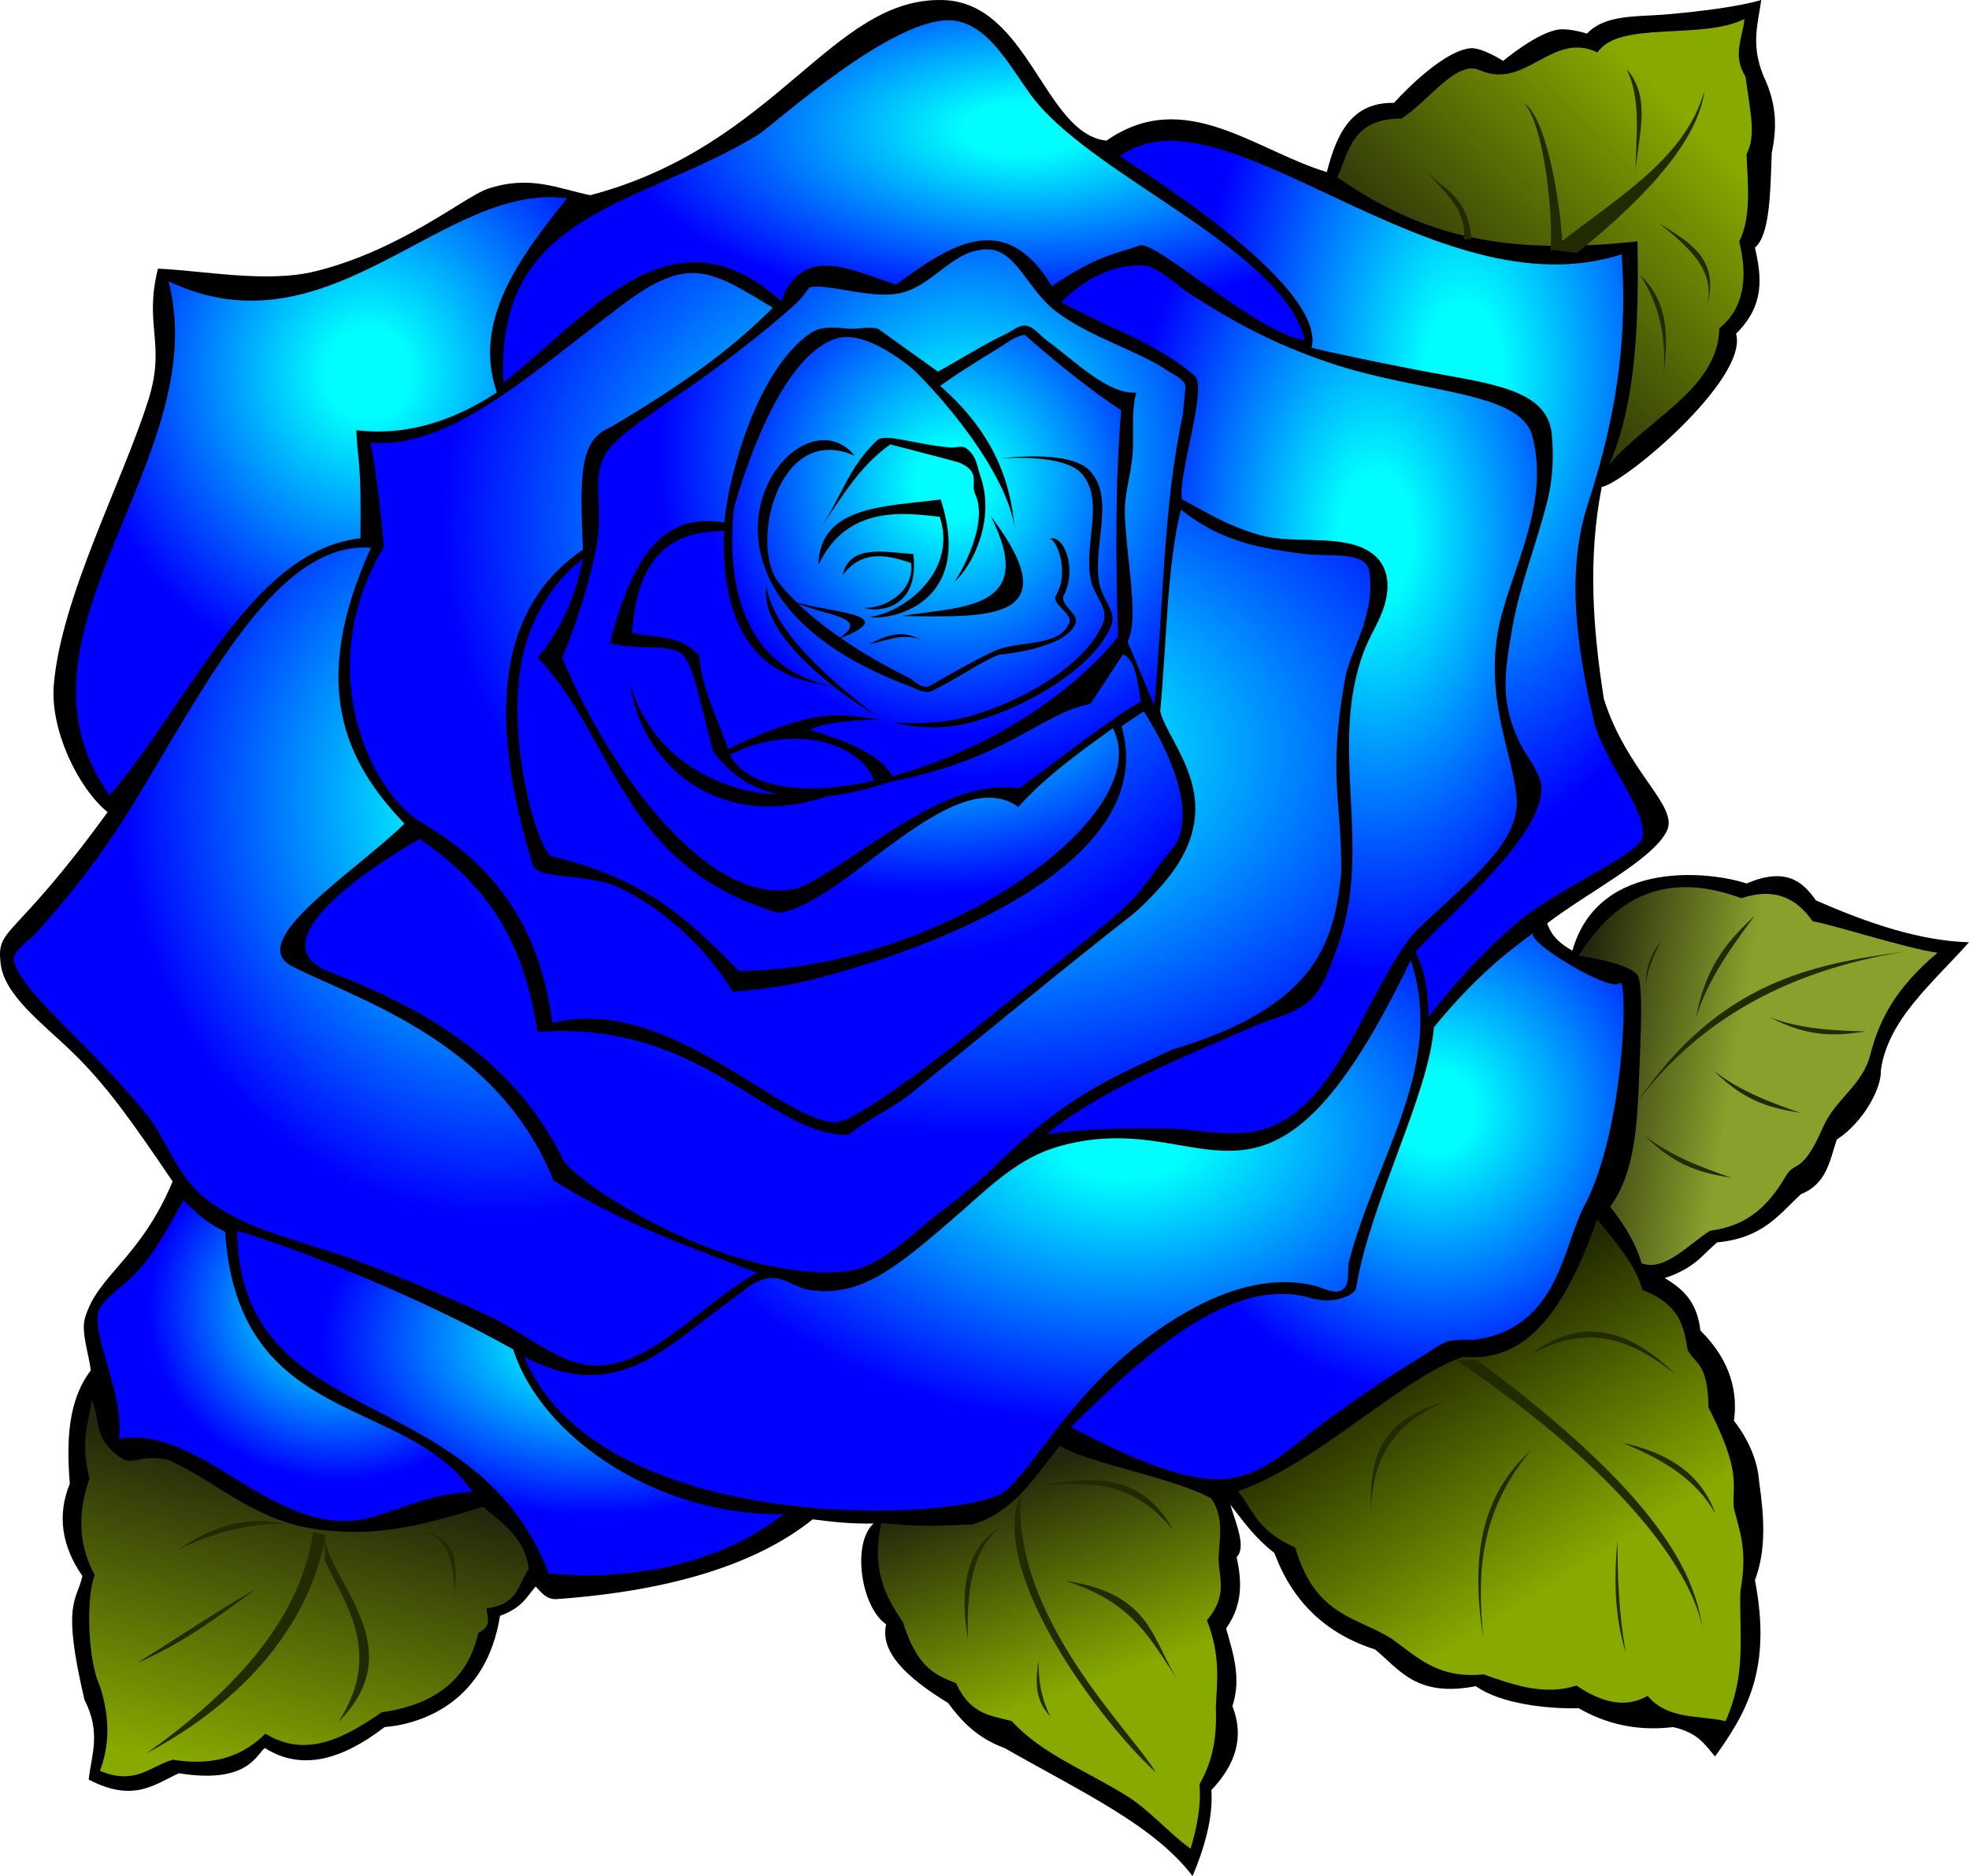 <?xml version="1.0"?><svg width="1992.729" height="1898.771" xmlns="http://www.w3.org/2000/svg" xmlns:xlink="http://www.w3.org/1999/xlink">
 <title>Blue Rose</title>
 <defs>
  <filter color-interpolation-filters="sRGB" id="filter3186"/>
  <linearGradient id="linearGradient4038">
   <stop offset="0" stop-color="#22280b" id="stop4040"/>
   <stop offset="1" stop-color="#88aa00" id="stop4042"/>
  </linearGradient>
  <linearGradient id="linearGradient4030">
   <stop offset="0" stop-color="#22280b" id="stop4032"/>
   <stop offset="1" stop-color="#88aa00" id="stop4034"/>
  </linearGradient>
  <linearGradient id="linearGradient4022">
   <stop offset="0" stop-color="#22280b" id="stop4024"/>
   <stop offset="1" stop-color="#89a02c" id="stop4026"/>
  </linearGradient>
  <linearGradient id="linearGradient4008">
   <stop offset="0" stop-color="#88aa00" id="stop4010"/>
   <stop offset="1" stop-color="#222b00" id="stop4012"/>
  </linearGradient>
  <linearGradient xlink:href="#linearGradient4008" y2="0.209" x2="0.436" y1="0.665" x1="0.727" id="linearGradient4014"/>
  <linearGradient xlink:href="#linearGradient4022" y2="0.668" x2="0.402" y1="0.585" x1="-0.042" id="linearGradient4028"/>
  <linearGradient xlink:href="#linearGradient4030" y2="0.589" x2="0.635" y1="0.052" x1="0.469" id="linearGradient4036"/>
  <linearGradient xlink:href="#linearGradient4038" y2="0.992" x2="0.391" y1="0.217" x1="0.602" id="linearGradient4044"/>
  <linearGradient xlink:href="#linearGradient4038" y2="0.216" x2="0.839" y1="0.795" x1="0.287" id="linearGradient4052"/>
  <radialGradient r="0.5" cy="0.312" cx="0.652" spreadMethod="pad" id="svg_3">
   <stop offset="0.145" stop-opacity="0.996" stop-color="#00ffff"/>
   <stop offset="1" stop-color="#0000ff"/>
  </radialGradient>
 </defs>
 <g>
  <title>Layer 1</title>
  <g display="inline" id="layer2">
   <path d="m91.88,1386.92c-2.142,-17.7 -10.041,-38.78 -5.841,-53.1c12.815,-43.67 55.757,-59.57 88.671,-138.05c-40.434,-59.71 -66.708,-97.11 -101.185,-130.57c-31.206,-30.29 -69.298,-57.83 -72.949,-90.435c-4.194,-37.451 12.77,-21.205 108.295,-152.789c-30.415,-25.105 -58.039,-83.479 -54.447,-128.333c7.146,-89.259 70.994,-208.883 96.109,-290.156c17.325,-56.064 -5.035,-74.2 9.31,-131.589c45.698,1.998 110.471,14.742 159.056,2.748c86.845,-21.441 151.635,-75.772 174.389,-83.454c43.013,-14.522 71.618,-0.231 104.069,6.371c188.973,-49.732 244.246,-200.479 356.807,-197.518c86.836,2.284 102.656,135.788 165.656,142.298c78.7,-54.827 149.46,9.504 223.01,31.858c9.8,-38.358 24.58,-70.905 67.96,-70.087c0,0 45.3,-51.04 76.46,-55.22c11.99,-1.609 33.98,12.743 33.98,12.743c0,0 35.57,-29.834 57.35,-31.858c11.14,-1.036 27.61,4.248 27.61,4.248c17.23,-18.749 48.01,-17.181 76.46,-19.115c42.48,-3.64 77.14,-8.398 99.82,-14.867c-3.19,23.537 -10.74,44.895 2.12,76.459c15.01,31.415 13.05,55.553 8.5,78.582c-1.41,40.383 -1.87,82.636 -17,95.574c6.67,29.026 10.42,58.052 -19.11,87.078c13.02,45.847 -114.06,152.005 -135.93,155.041c-14.3,73.171 -8.86,144.148 2.13,214.509c23.37,74.334 76.26,108.423 63.71,133.803c-14.5,29.343 -80.69,62.316 -121.06,93.449c5,14.453 14.91,21.536 25.49,27.61c27.07,-95.096 143.56,-79.243 176.28,-67.963c38.78,-16.606 56.52,-2.824 70.09,16.991c54.12,23.913 106.56,41.13 155.04,42.477c-36.25,40.815 -82.14,78.125 -89.2,129.555c0.87,18.6 -18.25,53.11 -44.6,70.09c-7.12,21.22 -10.13,44.78 -36.11,55.22c-22.23,20.34 -38.56,44.62 -84.95,48.85c-15,12.48 -22.53,26.21 -53.1,36.1c17.27,10.37 32.8,23.17 36.1,53.1c32.97,32.6 37.49,65.55 33.99,91.32c15.74,20.53 23.89,41.06 25.48,61.59c4.87,34.33 7.65,68.3 -4.25,99.83c17.57,90.48 -9.02,134.68 -40.35,178.4c-10.02,-11.29 -16.32,-23.82 -42.48,-29.73c-38.07,4.5 -68.8,-3.84 -95.57,-19.12c-30.5,0.9 -78.98,-4.25 -104.07,-22.3c-60.01,11.64 -76.89,-16.53 -101.94,-37.17c-51.58,-16.44 -84.35,-50.11 -101.95,-97.69c-20.98,-16.29 -31.62,-32.57 -44.6,-48.85c6.26,20.46 16.25,43.4 6.37,53.09c5.37,24.07 6.46,48.14 -10.62,72.21c7.22,25.35 15.62,50.5 6.38,78.59c12.41,31.31 3.13,59.29 -21.24,84.95c1.37,22.57 -3.53,50.37 -19.12,87.08c-39.04,-51.76 -114.53,-86.22 -190.08,-129.56c-27.689,-10.07 -43.666,-27.18 -57.346,-45.66c-43.236,-26.55 -69.016,-52.03 -62.654,-79.64c-25.21,-17.06 -35.137,-81.52 -12.743,-101.95c-24.166,0.4 -42.972,-1.87 -61.592,-4.25c-56.121,45.06 -142.863,72.44 -259.11,80.71c-9.862,0.7 -15.481,-6.51 -21.238,-12.74c-9.158,10.17 -12.506,20.87 -36.106,29.73c-13.604,85.2 -76.071,109.07 -116.812,112.57c-42.939,32.94 -83.775,44.84 -121.059,21.23c-8.294,5.16 -15.961,36.93 -87.078,25.49c-25.081,11.42 -46,30.05 -91.326,6.37c2.836,-25.2 12.742,-47.57 -4.248,-80.7c-23.523,-99.85 -7.696,-99.53 -2.124,-125.31c-21.058,-30.45 -25.666,-61.59 -12.743,-93.45c-3.435,-43.21 -1.973,-84.1 21.238,-114.69l0,0z" fill="#000000" id="path3051"/>
  </g>
  <g display="inline" id="layer3">
   <path d="m1353.45,179.511c11.91,-26.734 15.19,-59.643 64.78,-59.468c26.55,-16.327 55.88,-60.402 79.64,-48.849c46.65,20.108 72.76,-40.378 118.94,-18.053c21.07,-32.69 105.95,-12.212 148.67,-33.982c-1.72,19.124 -12.56,36.727 1.06,58.406c5.5,39.618 10.56,59.681 1.06,78.582c1.41,31.714 4.76,64.59 -7.43,88.14c9.14,37.315 4.63,67.801 -20.18,88.14c-1.01,61.514 -73.91,92.218 -111.5,138.05c19.68,-44.864 31.46,-108.285 28.67,-226.19c-136.38,14.541 -217.59,-5.36 -303.71,-64.777z" fill="url(#linearGradient4052)" id="path3054"/>
   <path d="m1597.69,967.46c36.83,-59.402 88.19,-86.645 164.6,-58.406c35.36,-11.569 56.58,1.1 72.21,23.362c20.82,3.384 95.96,27.748 126.37,31.858c-40.79,34.336 -58.61,66.016 -67.96,103.006c-7.92,31.31 -35.58,45.18 -47.79,73.27c-21.19,48.74 -28.38,34.1 -37.17,48.85c-16.98,28.53 -36.7,51 -77.52,56.28c-23.01,15.04 -46.01,41.26 -69.02,32.92c-4.96,-17.69 -15.58,-36.81 -31.86,-57.34c25.66,-34.49 27.55,-86.56 29.36,-132.55c1.81,-45.68 3.65,-85.35 -0.69,-100.012c-2.59,-8.761 -31.87,-17.551 -60.53,-21.238z" fill="url(#linearGradient4028)" id="path3056"/>
   <path d="m1616.45,1234.32c19.89,23.78 39.62,47.55 45.81,71.33c39.05,14.99 41.8,38.05 45.8,60.82c8.06,14.81 20.22,12.18 21.03,57.82c33.33,65.92 24.05,76.69 25.53,101.37c5.65,23.44 14.42,42.41 6.75,84.86c-1.38,42.81 6.62,83.07 -15.01,131.4c-27.25,-6.09 -58.82,-1.38 -78.85,-25.53c-22.92,13.08 -47.16,6.38 -72.08,-10.51c-31.29,10.3 -62.58,0.03 -93.86,-11.26c-46.47,4.81 -67.66,-17.95 -93.12,-36.05c-35.1,-22.44 -77.2,-22.15 -97.61,-92.36c-37.34,-16.01 -42.61,-37.37 -57.82,-57.07c79.43,-27.35 164.88,-114.38 227.52,-135.91c70.7,6.91 106.82,-58.63 135.91,-138.91z" fill="url(#linearGradient4014)" id="path3058"/>
   <path d="m1072.8,1463.34c27.05,17.27 116.15,32.43 153.19,53.31c12.21,18.53 8.71,37.05 7.51,55.57c-1.91,22 11.3,40.23 -12.02,67.58c14.22,36.55 10.06,61.61 9.01,88.61c0.98,25.78 -1.59,51.56 -16.52,77.34c1.76,22.96 -2.82,44.35 -9.01,65.33c-20.89,-14.91 -41.95,-39.38 -64.44,-53.37c-42.46,-26.42 -86.18,-42.45 -116.52,-75.79c-20.29,-5.71 -41.762,-5.87 -56.322,-38.29c-19.225,-8.14 -38.719,-13.44 -54.064,-62.33c-17.437,-25.29 -31.955,-52.88 -21.776,-99.87c52.285,5.11 65.608,1.87 92.36,1.51c44.742,-13.45 66.902,-54.55 88.602,-79.6z" fill="url(#linearGradient4036)" id="path3060"/>
   <path d="m92.886,1416.78c-3.238,23.69 -11.971,41.1 -2.253,79.6c-9.359,26.33 -14.657,61.53 5.256,97.62c-9.702,25.16 -6.312,88.71 5.256,112.63c10.599,32.77 9.41,60.83 0,85.6c35.459,14.98 50.781,-4.55 73.587,-11.26c45.069,7.32 72.704,-5.71 93.862,-26.28c41.808,25.38 80.023,4.05 117.891,-21.78c59.523,-8.43 88.087,-37.92 97.616,-80.34c14.459,-6.8 8.782,-16.11 8.26,-24.78c32.784,-4.01 31.843,-24.88 42.801,-39.8c-3.4,-30.45 -25.722,-46.18 -46.555,-63.08c-72.331,23.03 -110.109,28.5 -158.439,24.03c-69.686,-6.43 -106.906,-47.12 -159.19,-71.33c-29.502,-6.6 -36.211,6.51 -48.808,-2.26c-28.276,-19.67 -20.051,-37.05 -29.285,-58.57z" fill="url(#linearGradient4044)" id="path3062"/>
  </g>
  <g display="inline" id="layer4">
   <path d="m185.329,1214.89c12.5,10.2 15.627,18.06 42.477,31.86c13.225,199.17 183.199,164.53 250.615,263.35c-37.634,0.52 -66.906,14.98 -99.07,24.61c-98.812,29.6 -172.1,-93.64 -259.11,-78.58c6.399,-45.05 -29.74,-107.9 -19.866,-130.8c5.266,-12.21 24.795,-22.54 41.907,-42.07c17.45,-19.91 32.537,-49.1 43.047,-68.37z" fill="url(#svg_3)" id="path3065"/>
   <path d="m240.061,1245.58c2.257,206.26 238.73,148.48 315.376,346.91c91.79,8.19 178.404,-12.89 237.283,-60.07c-124.456,2.43 -244.529,-76.06 -273.326,-166.7c-91.952,-51.63 -210.92,-99.68 -279.333,-120.14z" fill="url(#svg_3)" id="path3067"/>
   <path d="m530.455,1373.12c71.924,175.9 414.272,168.89 479.995,140.17c24.92,-10.89 62.15,-85.34 128.29,-141.47c51.52,-43.73 124.54,-87.63 192.54,-70.35c8.8,2.23 19.78,9.2 27.48,3.68c8.25,-5.91 4.13,-19.78 6.71,-29.43c29.03,-108.58 97.25,-197.78 62.31,-304.012c-125.57,261.822 -186.27,181.852 -294.13,180.332c-20.74,-0.29 -45.27,2.32 -70.11,10.81c-37.55,12.85 -67.844,43.61 -92.762,65.22c-62.735,54.43 -99.82,86.04 -152.753,77.31c-12.266,-2.03 -22.807,-11.78 -35.893,-11.91c-17.155,-0.17 -31.136,14.55 -45.585,24.7c-59.551,41.83 -110.691,105.3 -206.092,54.95z" fill="url(#svg_3)" id="path3069"/>
   <path d="m1083.72,1444.26c145.03,75.98 174.83,60.36 233.35,13.21c29.17,-23.5 82.05,-60.79 122.95,-85.21c9.88,-5.9 18.3,-13.28 27.05,-15.07c10.14,-2.08 19.79,-0.34 28.41,-1.69c82.04,-12.86 86.6,-95.16 107.52,-134.24c42.11,-78.67 45.01,-236.932 36.11,-226.19c-8.37,10.09 -96.79,-42.882 -87.08,-50.972c-29.43,21.361 -60.28,46.27 -100.88,95.572c-5.18,69.19 -64.79,177.84 -78.59,263.36c-0.98,6.12 -9.74,9.35 -15.96,11.27c-9.49,2.92 -20.65,2.2 -29.77,-0.52c-83.51,-24.83 -175.28,64.55 -243.11,130.48z" fill="url(#svg_3)" id="path3071"/>
   <path d="m766.2,1288.16c-66.8,-25.68 -133.67,-48.4 -206.01,-93.45c-56.76,-140.99 -198.79,-183.1 -264.42,-216.63c-48.91,-24.99 61.38,-93.84 113.63,-144.42c-60.42,-62.97 -97.05,-140.55 -33.99,-279.29c-93.68,-6.99 -164.04,133.24 -239.03,256.93c-31.24,51.54 -66.8,96.69 -99.58,132.74c-7.05,7.75 -16.5,12.98 -21.38,21.3c-4.28,7.3 2.28,17.69 9.83,28.48c20.99,30 71.53,71.2 122.51,133.26c20.52,24.97 30.54,62.47 59.87,85.68c39.38,31.18 89.86,40.88 141.97,59.18c41.32,14.51 93.13,36.07 142.61,58.74c37.56,17.21 69.95,47.19 103.02,50.93c60.29,6.82 114.06,-62.22 170.97,-93.45l0,0z" fill="url(#svg_3)" id="path3073"/>
   <path d="m110.994,804.985c81.697,-95.435 144.298,-248.154 253.801,-260.172c0.971,-81.815 -2.706,-75.315 -4.248,-109.378c47.433,5.664 94.865,-7.08 142.298,-38.229c-24.396,-70.832 20.38,-133.977 71.149,-196.457c-125.029,-17.358 -240.372,161.681 -403.532,83.892c47.232,179.688 -175.798,358.546 -59.468,520.344z" fill="url(#svg_3)" id="path3075"/>
   <path d="m509.633,387.307c-9.568,-173.447 137.193,-177.818 256.751,-250.315c15.567,-9.44 139.776,-123.395 199.042,-116.121c38.364,4.708 60.684,54.483 82.604,81.407c64.46,79.208 250.94,151.576 272.57,242.228c-47.84,-6.928 -151.18,-101.436 -166.7,-96.114c-25.03,8.584 -43.63,10.139 -89.36,41.299c-47.43,-78.787 -102.41,-42.349 -157.684,-1.502c-45.242,-14.907 -94.183,-41.524 -116.389,16.52c-110.725,-99.394 -192.857,13.278 -280.834,82.598z" fill="url(#svg_3)" id="path3077"/>
   <path d="m1446,1029.32c26.52,-35.147 56.53,-67.126 89.98,-95.976c37.74,-32.541 122.9,-68.488 126.28,-85.738c5.35,-27.352 -40.18,-78.302 -49.58,-119.591c-15.96,-70.147 -28.82,-147.208 -5.36,-218.945c32.55,-99.592 39.05,-177.418 33.91,-251.667c-190.56,61.4 -402.11,-176.155 -507.97,-99.376c124.72,80.364 204.53,151.715 194.1,193.988c39.3,9.176 94.48,20.429 137.25,28.002c59.96,10.618 102.69,20.154 106.04,60.604c1.81,21.975 0.89,44.695 -4.72,66.78c-11.9,46.83 -27.78,84.238 -35.45,128.5c-8,46.134 -12.81,74.99 8.73,118.148c5.28,10.575 21.15,29.915 20.93,43.998c-0.77,47.159 -77.52,112.029 -127.66,165.197c12.25,23.961 12.17,44.846 13.52,66.076z" fill="url(#svg_3)" id="path3079"/>
   <path d="m1074.16,305.88c18.09,-18.734 47.05,-38.529 82.83,-37.167c14.8,0.563 33.23,19.7 47.83,29.081c39.71,25.517 81.74,49.675 141.55,69.676c93.46,31.255 192.69,27.792 204.6,74.337c18.66,72.986 -25.79,141.145 -35.45,199.939c-11.75,71.481 17.81,127.656 19.52,168.549c2.02,48.414 -62.08,91.038 -105.33,135.54c-51.25,65.985 -76.94,177.355 -153.78,197.905c-31.21,8.34 -65.39,-1.4 -97.71,-1.73c-42.07,-0.43 -82.84,0.43 -118.93,5.98c52.01,-43.49 133.58,-76.22 211.76,-110.19c17.86,-7.76 38.28,-11.35 52.66,-23.62c16.21,-13.81 21.71,-34.561 28.43,-51.956c40,-103.537 -10.11,-206.967 29.54,-306.295c6.78,-16.989 18.14,-31.865 21.68,-52.71c3.21,-18.904 -1.51,-39.057 -25.21,-49.116c-29.12,-12.358 -71.91,-3.69 -102.68,-12.469c-37.47,-10.691 -57.82,-25.557 -79.19,-36.112c-5.2,-21.866 26.49,-113.52 12.75,-125.307c-39.87,-34.187 -88.01,-48.261 -134.87,-74.335z" fill="url(#svg_3)" id="path3081"/>
   <path d="m1195.2,515.711c-14.17,54.959 -14.4,135.462 -21.03,204.243c8.7,34.275 69.44,89.356 9.27,166.903c-7.98,10.278 -25.44,29.514 -38.97,40.086c-64.91,50.747 -138.6,111.577 -223.512,180.517c-16.587,13.46 -46.165,27.24 -62.436,41.31c-81.322,0.31 -148.114,-116.89 -314.326,-104.35c-12.467,-75.666 -37.234,-139.059 -119.415,-195.312c-18.582,10.257 -175.711,101.923 -90.831,134.706c75.678,29.526 181.254,78.296 235.003,188.176c7.039,20.48 159.141,124.02 283.913,115.19c36.48,-2.58 67.877,-36.75 96.04,-58.12c17.767,-13.48 42.969,-33.87 54.894,-45.71c75.36,-74.84 118.89,-91.23 182.39,-120.99c148.65,-44.31 164.03,-110.824 171.2,-178.711c0.72,-74.864 -14.04,-97.444 4.08,-197.771c5.14,-28.455 30.55,-62.085 24.46,-107.092c-2.99,-22.062 -42.17,-14.856 -67.54,-18.308c-38.1,-5.183 -81.26,-10.67 -123.19,-44.767z" fill="url(#svg_3)" id="path3083"/>
   <path d="m1157.66,719.954l-22.53,15.018c39.84,139.161 -190.662,226.002 -316.776,257.384c-31.596,7.864 -65.597,10.254 -76.695,11.434c-26.472,-43.563 -69.988,-84.686 -115.429,-105.576c-33.853,-15.564 -82.155,-6.671 -87.313,-23.576c-53.313,-174.744 -22.116,-268.41 51.062,-318.379c-3.211,-76.001 -3.688,-111.218 27.981,-123.886c90.014,-53.489 128.327,-85.622 164.248,-120.906c-62.723,-37.709 -84.843,-54.028 -152.592,-2.71c-97.578,73.512 -174.095,145.349 -254.394,139.373c6.879,39.668 10.24,69.689 13.334,105.019c-75.867,127.906 -9.874,254.155 40.731,280.941c91.392,53.966 120,129.387 129.905,201.24c116.731,-29.15 227.734,97.91 286.091,100.62c17.851,0.14 88.83,-52.01 144.705,-97.57c56.152,-45.794 109.122,-85.087 146.272,-118.382c22.65,-20.199 32.93,-41.589 49.93,-60.378c14.36,-15.873 21.7,-60.025 -28.53,-139.666z" fill="url(#svg_3)" id="path3085"/>
   <path d="m589.923,565.521c-23.505,18.052 -49.794,50.567 -60.458,96.652c-19.532,84.402 16.022,203.535 29.655,204.674c103.665,24.705 145.37,73.25 189.03,116.011c206.935,-2.831 424.06,-158.581 378.05,-245.836c-33.62,24.35 -67.47,48.414 -95.58,79.645c-66.568,-47.169 -176.893,99.666 -243.179,107.254c-159.774,-48.193 -162.395,-172.253 -243.181,-258.579c23.399,-26.851 39.815,-66.35 45.663,-99.821z" fill="url(#svg_3)" id="path3087"/>
   <path d="m1141.14,649.37c11.65,-21.46 0,-77.1 -2.54,-124c-1.41,-25.82 5.19,-38.52 7.65,-65.99c1.71,-19.02 -1.82,-42.28 3.75,-62.03c-28.77,2.04 -62.27,-32.2 -90.59,-52.81c-6.89,-5.01 -12.41,-13.31 -20.78,-14.89c-7.05,-1.33 -13.62,5.08 -20.43,8.25c-22.99,10.72 -45.98,25.64 -68.98,38.22l-60.35,-43.25c-8.91,-2.93 -19.69,0.43 -28.7,-0.19c-15.47,-1.06 -28.82,-3.49 -41.02,5.17c-53.29,37.83 -82.06,143.85 -86.12,190.96c-45.23,-7.08 -87.3,8.49 -115.7,122.04c24.86,7.91 59.38,-0.21 73,11.15c8.65,7.97 15.55,36.34 15.55,36.34l15.69,62.07c31.83,42.56 82.85,63.01 179.56,30.82c119.84,-23.43 151.43,-68.85 202.54,-78.84l32.88,-50.04c12.94,5.11 14.62,27.91 18.09,47.91c-28.08,15.22 -79.53,55.75 -123.14,87.79c-28.68,-4.77 -63.26,4.08 -105.07,27.96c-48.74,27.85 -104.25,71.95 -124.7,74.16c-83.76,14.56 -181.01,-111.73 -232.78,-234.28c0,0 21.78,-49.86 34.07,-109.21c9.55,-46.13 -6.87,-71.61 11.78,-100.25c11.92,-18.33 69.26,-54.11 100.62,-77.02c37.52,-27.39 70.41,-54.06 88.85,-71.01c10.26,-9.43 13.81,-17.25 15.65,-17.7c16.43,-3.99 59.6,11.57 88.84,6.41c35.51,-6.26 54.7,-45.12 90.75,-44.74c29.64,0.31 39.82,41.33 70.83,64.08c34.95,25.63 81.36,38.57 110.12,58.02c7.98,5.39 20.05,9.9 19.25,18.09l-2.72,27.7c-19.99,92.71 -19.57,195.61 -28.82,293.69l-27.03,-64.58z" fill="url(#svg_3)" id="path3089"/>
   <path d="m946.73,394.02c20.913,-15.365 43.562,-29.334 61.4,-40.135c11.22,-6.79 18.29,-13.291 28.86,-15.085c29.56,26.059 66.9,56.446 97.7,76.458c-6.13,73.081 -5.48,150.682 -3.18,229.376c-107.75,132.445 -347.868,196.6 -391.855,121.06c-11.404,-34.178 -30.504,-70.28 -31.858,-101.945c-19.299,-22.327 -44.854,-17.547 -67.963,-23.362c5.939,-98.304 61.713,-102.881 96.635,-103.007c0,0 39.84,-170.03 108.316,-194.333c39.259,-13.932 101.945,50.973 101.945,50.973z" fill="url(#svg_3)" id="path3091"/>
  </g>
  <g id="layer5">
   <path d="m1570.08,252.78c59.53,-49.09 134.9,-88.68 155.04,-161.41c-6.03,48.08 -53.67,103.79 -129.02,164.6l-26.02,-3.19l0,0z" fill="#222b00" id="path3094"/>
   <path d="m1488.84,241.63c-2.49,-42.36 -28.14,-49.99 -46.19,-69.02c17.7,20.97 42.3,38.49 38.76,70.09l7.43,-1.07z" fill="#222b00" id="path3096"/>
   <path d="m1581.23,245.88c-2.49,-42.37 -15.93,-127.51 -39.29,-141.77c20.88,19.38 30.62,118.67 27.08,150.27l12.21,-8.5z" fill="#222b00" id="path3098"/>
   <path d="m1646.01,69.601c26.18,29.6 11.7,68.443 9.03,104.6c0.77,-36.129 6.2,-73.808 -9.03,-104.6z" fill="#222b00" id="path3100"/>
   <path d="m1678.93,225.705c28.45,23.464 57.64,46.637 48.85,83.892c13.4,-49.031 -19.87,-64.939 -48.85,-83.892z" fill="#222b00" id="path3102"/>
   <path d="m1659.81,278.27c20.01,30.439 26.52,64.254 23.9,100.352c4.88,-37.734 4.8,-73.812 -23.9,-100.352z" fill="#222b00" id="path3104"/>
   <path d="m1657.16,1115.07c58.12,-77.11 143.7,-131.337 269.73,-151.858c-93.8,12.726 -187.04,30.836 -269.73,151.858z" fill="#222b00" id="path3106"/>
   <path d="m1716.38,1030.37c11.28,-38.532 38.91,-76.143 59.63,-103.743c-23.66,22.441 -49.34,47.211 -59.63,103.743z" fill="#222b00" id="path3108"/>
   <path d="m1665.63,996.328c1.57,-15.58 9.48,-31.975 15.45,-44.037c-7.47,10.294 -15.54,21.626 -15.45,44.037z" fill="#222b00" id="path3110"/>
   <path d="m1790.9,1029.42c30.63,12.39 69.01,13.76 97.4,14.48c-26.56,3.81 -55.66,7.74 -97.4,-14.48z" fill="#222b00" id="path3112"/>
   <path d="m1733.89,1083.02c25.43,21.09 61.59,34.03 88.42,43.33c-26.46,-4.42 -55.38,-9.5 -88.42,-43.33z" fill="#222b00" id="path3114"/>
   <path d="m1664.06,1148.72c25.43,21.1 61.58,34.04 88.42,43.33c-26.47,-4.42 -55.39,-9.5 -88.42,-43.33z" fill="#222b00" id="path3116"/>
   <path d="m1494.68,1376.3c200.95,149.12 223.22,228.13 229.38,279.29c-4.77,-49.82 -62.74,-151.89 -250.61,-279.29l21.23,0z" fill="#222b00" id="path3118"/>
   <path d="m1549.37,1370.99c49.6,-38.94 98.37,-27.19 146.55,20.18c-42.09,-33.76 -87.61,-53.82 -146.55,-20.18z" fill="#222b00" id="path3120"/>
   <path d="m1641.76,1460.19c38.64,15.84 74.09,35.36 94.51,72.21c-15.01,-42.13 -49.85,-62.55 -94.51,-72.21z" fill="#222b00" id="path3122"/>
   <path d="m1636.98,1557.89c-3.44,38.41 -3.52,76.81 8.5,115.22c-6.94,-38.41 -8.6,-76.81 -8.5,-115.22z" fill="#222b00" id="path3124"/>
   <path d="m1549.9,1467.1c-54.33,65.13 -54.44,127.74 -48.84,190.08c-16.52,-104.57 10.6,-154.32 48.84,-190.08z" fill="#222b00" id="path3126"/>
   <path d="m1461.76,1418.78c-53.92,16.58 -76.36,41.82 -74.33,108.85c1.73,-44.35 16.37,-84.19 74.33,-108.85z" fill="#222b00" id="path3128"/>
   <path d="m1033.01,1512.15c-8.77,125.81 113.14,241.11 136.66,281.58c-52.09,-46.63 -171.474,-202.84 -136.66,-281.58z" fill="#222b00" id="path3130"/>
   <path d="m1054.03,1503.14c51.3,-8.76 101.28,-13.05 132.91,45.05c-42.97,-52.35 -88,-47.1 -132.91,-45.05z" fill="#222b00" id="path3132"/>
   <path d="m1078.06,1600c73.04,22.54 87.93,64.47 115.64,102.12c-27.86,-38.44 -25.42,-89.35 -115.64,-102.12z" fill="#222b00" id="path3134"/>
   <path d="m1051.03,1679.6c-0.38,19.27 2.41,38.54 12.01,57.82c-16.99,-17.98 -14.58,-37.89 -12.01,-57.82z" fill="#222b00" id="path3136"/>
   <path d="m1012.73,1545.19c-35.03,21.67 -41.978,62.48 -33.037,114.13c-2.687,-60.17 9.711,-95.98 33.037,-114.13z" fill="#222b00" id="path3138"/>
   <path d="m317.01,1550.46c-10.4,70.86 -56.71,144.72 -168.85,224.06c56.63,-29.72 159.47,-99.8 181.59,-220.88l-12.74,-3.18z" fill="#222b00" id="path3140"/>
   <path d="m328.69,1579.13c16.73,39.36 61.13,91.12 13.8,163.54c74.36,-73.53 -7.71,-141 -13.8,-185.84l0,22.3z" fill="#222b00" id="path3142"/>
   <path d="m428.51,1549.4c43.988,9.51 30.069,47.97 31.858,78.58c-0.192,-34.73 -1.185,-68.8 -31.858,-78.58z" fill="#222b00" id="path3144"/>
   <path d="m259.664,1607.8c-38.878,22.13 -77.37,48.15 -121.06,75.4c51.404,-22.35 86.189,-50.49 121.06,-75.4z" fill="#222b00" id="path3146"/>
   <path d="m288.336,1541.96c-37.561,0.12 -73.586,9.45 -108.316,26.55c31.942,-21.64 66.514,-35.2 108.316,-26.55z" fill="#222b00" id="path3148"/>
  </g>
  <g id="layer6">
   <path d="m799.85,801.55c-11.85,8.58 -131.54,-2.43 -162.19,-109.63c10.62,78.59 86.74,151.7 198.98,114.14l-36.79,-4.51z" fill-rule="nonzero" fill="#000000" id="path3157"/>
   <path d="m738.28,764.01c72.07,-35.91 137.74,-6.09 146.42,27.03l21.03,-0.75c-11.67,-26.45 -47.92,-39.46 -85.61,-51.81c12.59,-6.76 39.01,-9.75 73.59,-10.51c-36.76,-1.08 -55.1,-19.44 -159.94,31.53l4.51,4.51z" fill-rule="nonzero" fill="#000000" id="path3159"/>
   <path d="m850.16,695.678c-43.736,-5.838 -122.739,-16.349 -117.515,-161.818l10.888,-27.407c-11.72,95.617 15.588,176.268 106.627,189.225z" fill-rule="nonzero" fill="#000000" id="path3161"/>
   <path d="m775.821,593.181c5.875,46.698 71.201,101.079 112.259,132.158c-45.92,-27.724 -120.888,-85.776 -112.259,-132.158z" fill-rule="nonzero" fill="#000000" id="path3163"/>
   <path d="m1012.56,464.079c0,0 63.07,-5.568 81.77,14.867c24.84,27.138 1.14,74.225 10.09,109.909c3.65,14.539 17.56,26.879 12.21,40.885c-15.78,41.378 -79.33,79.471 -135.595,95.158c-39.99,11.149 -79.973,5.724 -79.973,5.724c0,0 37.728,11.269 77.151,1.669c58.577,-14.265 128.597,-56.008 146.387,-98.835c6.04,-14.54 -9.04,-26.014 -12.21,-44.07c-6.55,-37.261 16.51,-85.681 -9.56,-113.095c-20.93,-22.001 -90.27,-12.212 -90.27,-12.212z" fill-rule="nonzero" fill="#000000" id="path3165"/>
   <path d="m1061.91,545.499c6.59,-1.881 21.33,32.984 6.76,57.068c-5.33,8.812 17.33,18.216 13.52,27.783c-10,25.093 -51.27,17.334 -75.84,28.535c-22.526,10.263 -65.332,35.292 -65.332,35.292c-7.62,4.116 -17.386,-6.394 -20.554,-7.941c-55.473,-27.09 -105.274,-62.429 -132.149,-96.135c-30.617,-38.399 -0.548,-163.684 76.862,-128.702c-60.959,-74.953 -213.017,132.924 55.429,233.147c6.551,2.446 15.811,8.165 22.477,4.887c27.47,-13.512 50.034,-30.074 67.957,-36.794c0,0 65.83,-5.397 77.15,-30.787c5.04,-11.292 -16.82,-18.994 -11.26,-30.036c13.32,-26.439 -0.5,-62.295 -15.02,-56.317z" fill-rule="nonzero" fill="#000000" id="path3167"/>
   <path d="m828.32,571.865c29.217,-62.936 90.828,-52.043 122.653,-48.849c18.672,55.581 -36.59,97.487 -71.15,101.414c19.292,3.894 106.964,-11.449 72.211,-118.936c-56.713,7.403 -122.623,6.058 -123.714,66.371z" fill-rule="nonzero" fill="#000000" id="path3169"/>
   <path d="m852.751,582.117c21.988,-29.693 52.955,-17.404 69.211,-12.326c3.779,30.992 -29.538,46.923 -47.985,45.265c9.645,4.1 57.017,5.499 50.418,-54.29c-30.374,-2.22 -64.607,-9.99 -71.644,21.351z" fill-rule="nonzero" fill="#000000" id="path3171"/>
   <path d="m829.913,534.697c21.176,-30.03 28.147,-61.416 57.875,-89.202c7.87,-7.355 39.632,4.613 74.336,7.414c5.091,0.411 11.158,-2.378 15.397,0.551c11.099,7.671 11.135,18.318 14.906,29.079c14.753,42.115 -6.751,89.909 -28.18,107.909c2.391,0.218 37.913,-58.383 22.726,-90.329c-5.083,-10.691 6.298,-22.057 -15.824,-31.792c-1.862,-0.82 -42.288,-11.28 -70.087,-18.584c-33.342,23.917 -48.88,54.117 -71.149,84.954z" fill-rule="nonzero" fill="#000000" id="path3173"/>
   <path d="m907.434,358.152c100.676,63.351 114.966,131.59 119.466,176.014c-7.96,-55.592 -74.528,-136.97 -119.466,-176.014z" fill-rule="nonzero" fill="#000000" id="path3175"/>
   <path d="m1002.59,522.222c83.72,110.238 -9.737,101.669 -90.857,101.37c60.3,-10.095 139.777,-5.05 90.857,-101.37z" fill-rule="nonzero" fill="#000000" id="path3177"/>
   <path d="m847.907,646.87c71.319,-26.932 -14.728,-26.25 -49.559,-39.797c36.815,17.503 85.199,16.056 49.559,39.797z" fill-rule="nonzero" fill="#000000" id="path3179"/>
   <path d="m879.445,652.126c17.521,-3.94 35.042,-11.793 52.563,-4.505c-11.58,-5.761 -23.373,-11.258 -52.563,4.505z" fill-rule="nonzero" fill="#000000" id="path3181"/>
  </g>
  <g filter="url(#filter3186)" id="layer7"/>
 </g>
</svg>
